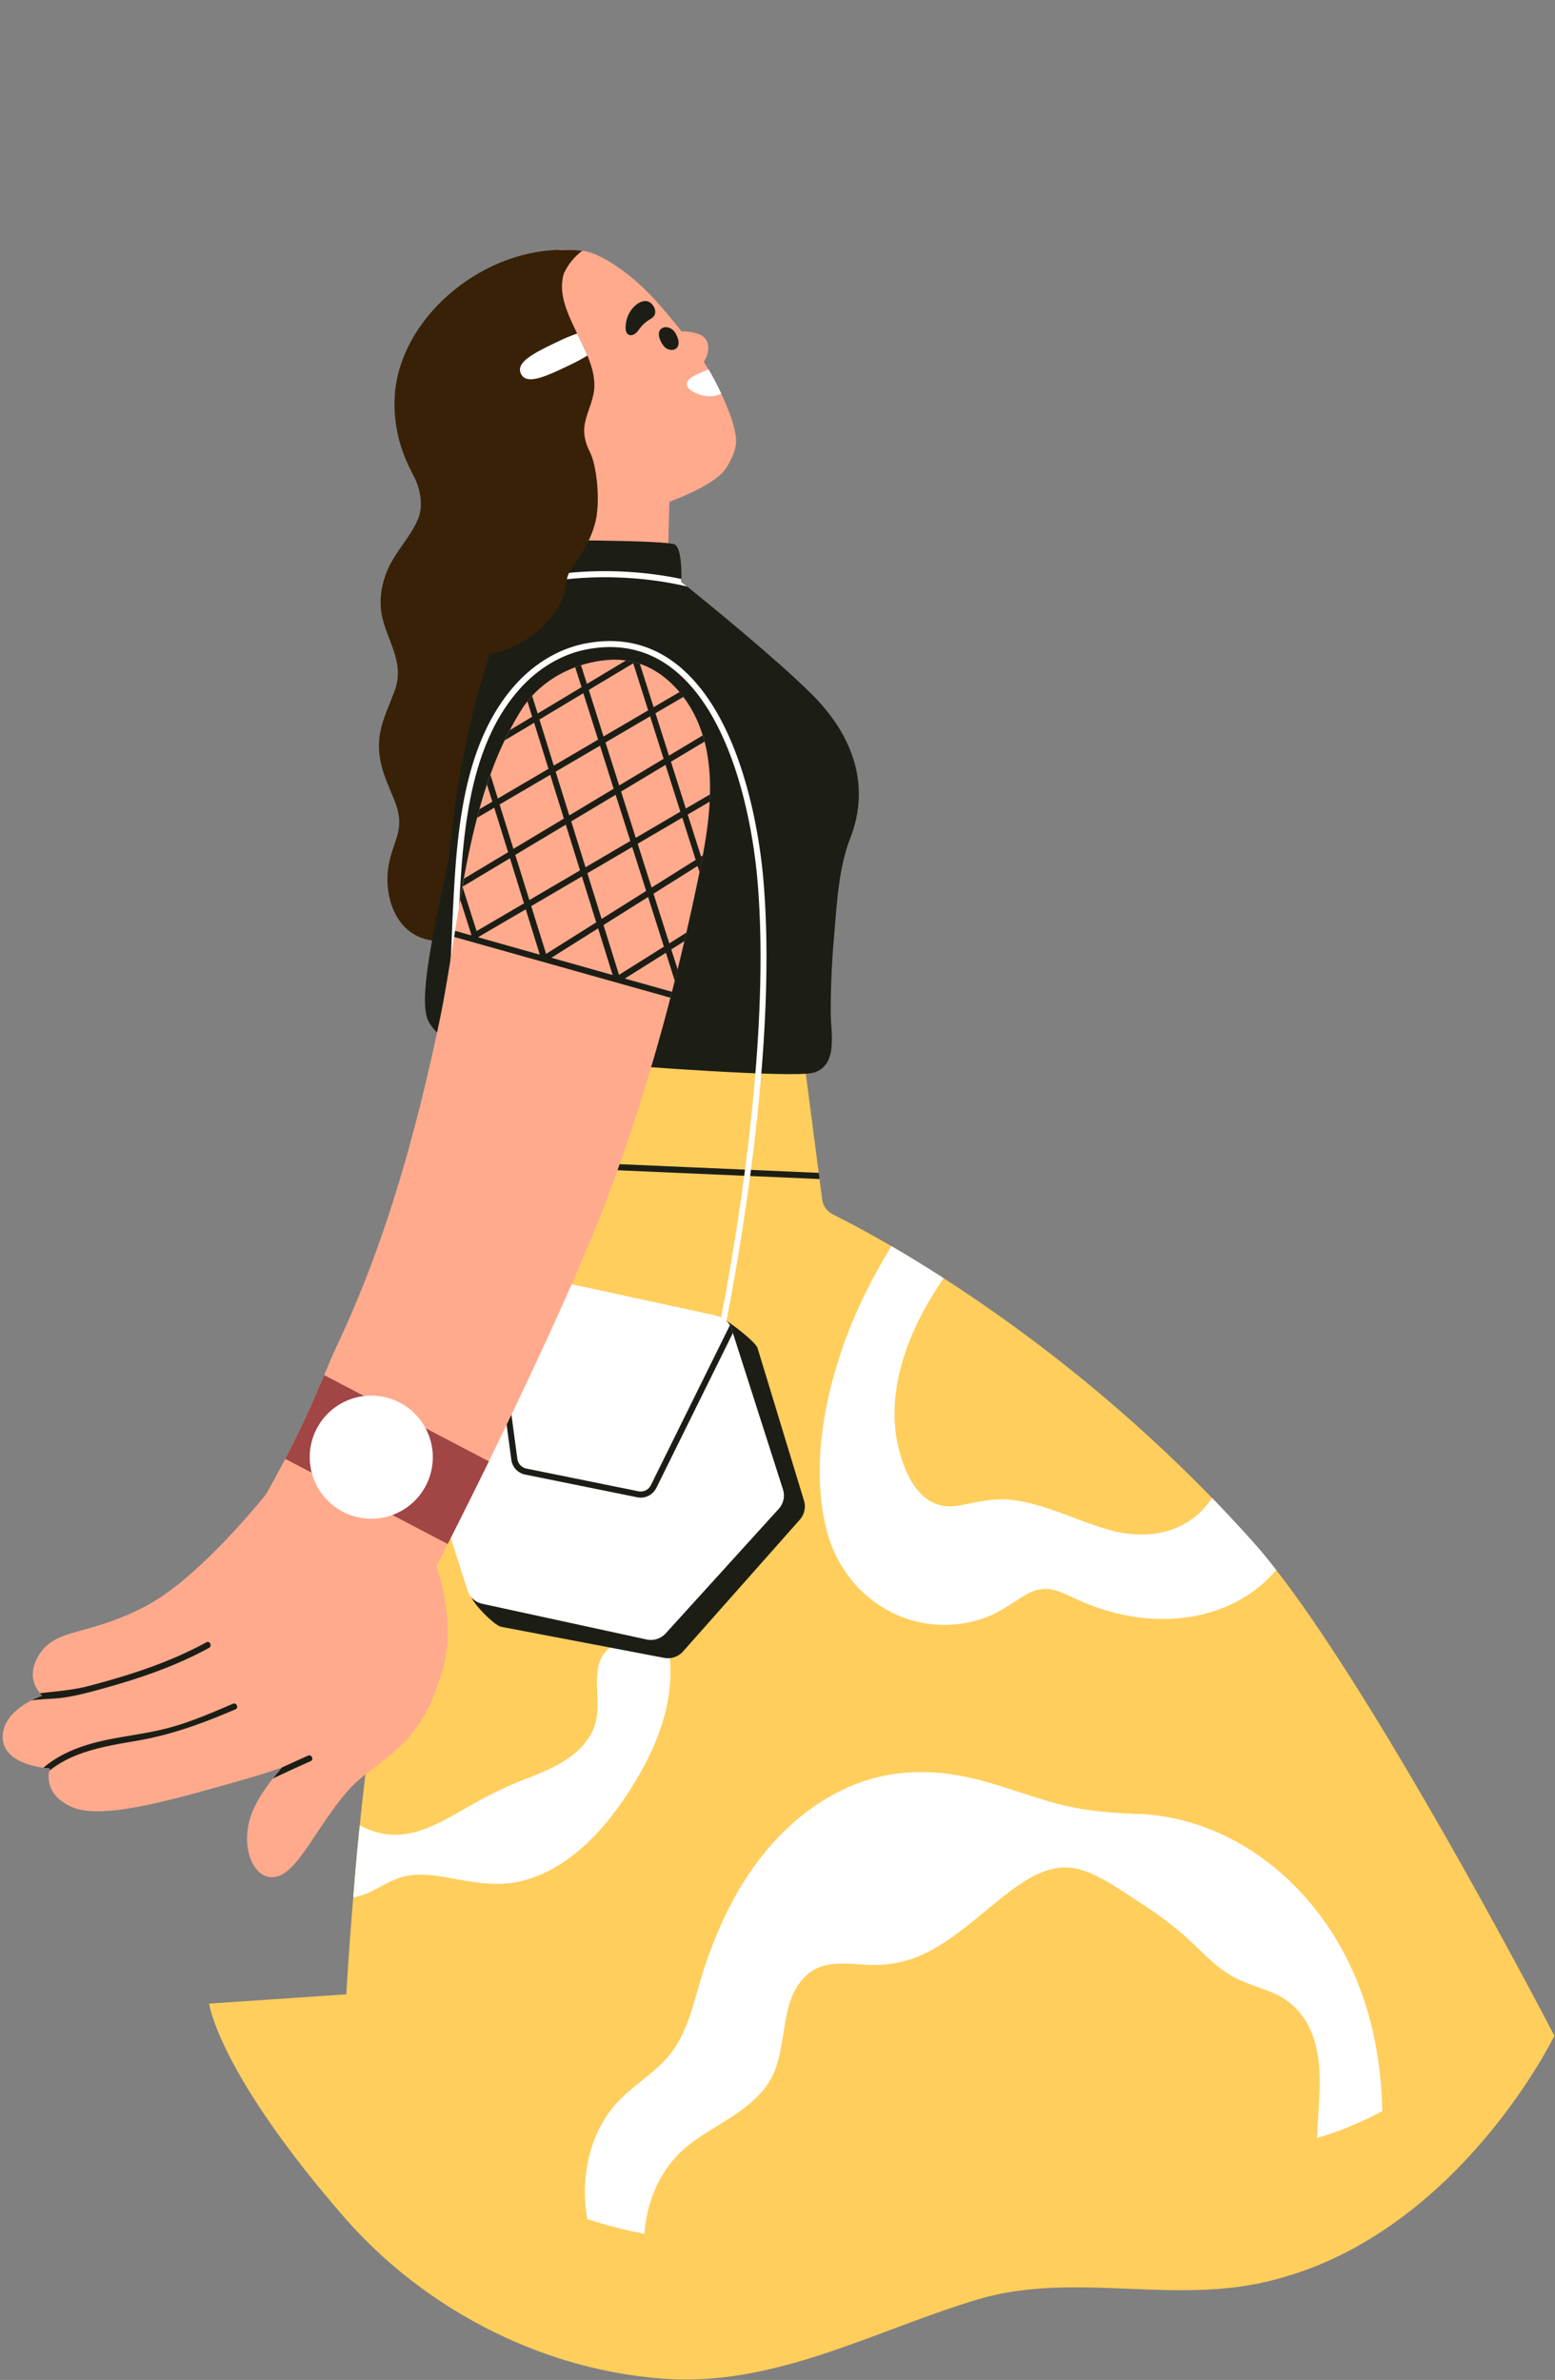 <svg width="379" height="580" viewBox="0 0 379 580" fill="none" xmlns="http://www.w3.org/2000/svg"><rect x="0" y="0" width="379" height="580" fill="#808080" stroke="none"/><g clip-path="url(#clip0_1690_6917)"><path d="M378.856 496.119s-16.803 34.627-49.508 52.118c-4.921 2.635-10.23 4.893-15.887 6.548a72.539 72.539 0 01-7.091 1.778c-22.608 4.524-45.959-2.864-68.362 3.914-24.976 7.551-48.772 21.032-75.676 19.265-4.304-.28-8.592-.833-12.839-1.643a110.209 110.209 0 01-13.916-3.585c-13.548-4.426-26.3-11.422-37.37-20.377a115.454 115.454 0 01-14.581-14.098c-30.58-35.272-32.646-51.745-32.646-51.745l33.408-2.26s0-.03.02-.114a962.519 962.519 0 011.69-23.492c.43-5.533.959-11.571 1.588-17.554 1.087-10.805 2.435-21.468 3.942-28.832 4.385-21.23 39.946-157.149 39.946-157.149l64.451-.061 3.525 27.006.189 1.508.637 4.919a4.854 4.854 0 002.627 3.701c2.699 1.343 7.644 3.891 14.256 7.728a339.511 339.511 0 0112.708 7.802c17.837 11.475 41.703 29.123 65.433 53.569a377.755 377.755 0 0110.218 10.975 120.747 120.747 0 015.413 6.556c26.769 34.357 67.802 113.505 67.802 113.505l.023.018z" fill="#FFCE5C"/><path d="M305.639 376.048a377.808 377.808 0 00-10.218-10.976c-5.612 8.366-15.223 10.536-25.112 7.763-8.077-2.263-15.691-6.464-24.139-7.336-4.403-.455-8.302.67-12.582 1.43-8.249 1.429-12.277-5.818-14.241-12.707-3.465-12.193.334-25.123 6.35-35.828 1.324-2.365 2.773-4.655 4.291-6.891a330.029 330.029 0 00-12.708-7.802c-4.876 7.925-9.013 16.252-12.042 25.07-4.708 13.719-7.379 29.75-3.784 44.071 3.412 13.565 15.348 23.586 29.578 23.128 2.908-.073 5.787-.607 8.555-1.531 3.932-1.333 6.909-3.704 10.431-5.773 4.528-2.654 7.641-1.124 11.844.831 3.387 1.577 6.892 2.845 10.505 3.721 13.016 3.157 27.522.925 37.182-8.933a22.07 22.07 0 001.497-1.663 118.192 118.192 0 00-5.413-6.556l.006-.018zm-142.063 25.756c-7.149-2.796-17.38-3.778-18.033 6.39-.35 5.391 1.214 10.207-1.928 15.142-3.478 5.467-9.849 8.01-15.623 10.254-5.54 2.146-10.575 4.791-15.706 7.763-5.353 3.093-11.367 6.413-17.788 5.696-2.442-.283-4.702-1.081-6.8-2.193a612.323 612.323 0 00-1.589 17.554c1.664-.293 3.346-.89 5.038-1.773 2.976-1.571 5.732-3.259 9.141-3.647 3.217-.354 6.473.175 9.644.745 5.581 1.001 11.047 2.071 16.691.792 11.042-2.484 19.581-11.348 25.695-20.427 6.849-10.201 12.401-22.341 10.828-34.877.867.236 1.313-1.087.424-1.431l.006.012z" fill="#fff"/><path d="M174.717 320.654l-33.726-4.098a4.91 4.91 0 00-4.658 1.488l-27.537 30.335a4.862 4.862 0 00-1.032 4.769l7.169 36.14c.532 1.669 5.504 6.808 7.216 7.173l39.624 7.552a4.91 4.91 0 004.657-1.487l28.47-32.128a4.863 4.863 0 001.031-4.77l-11.294-37.096c-.532-1.67-8.213-7.525-9.925-7.89l.005.012zm24.85-34.82l.189 1.508-64.611-2.808.08-1.503 64.342 2.803z" fill="#1C1E16"/><path d="M130.538 127.371c-3.537-3.191-7.798-5.667-12.389-6.948-4.971-1.396-10.436-1.135-14.969-3.747-.577-1.825-1.262-3.628-1.732-5.416-1.494-5.692-1.721-11.547-.941-17.366.13-.965-1.36-1.081-1.496-.128-.684 5.092-.63 10.246.392 15.291.45 2.27-.398 3.342 1.42 6.897 1.819 3.554 2.293 7.605 1.085 10.491-1.906 4.581-5.704 8.113-7.587 12.772-1.59 3.942-2.093 8.148-.892 12.265 1.712 5.87 5.069 10.538 2.77 16.832-1.635 4.466-3.769 8.387-3.834 13.257-.057 4.984 1.876 8.81 3.702 13.308 1.294 3.169 1.689 5.881.634 9.211-.701 2.215-1.555 4.355-1.96 6.664-1.302 7.326 1.45 16.575 9.68 18.292 8.73 1.833 16.466-6.173 21.194-12.43 13.322-17.632 15.189-41.062 15.577-62.392.197-10.349-2.826-19.764-10.665-26.847l.011-.006z" fill="#382106"/><path d="M162.544 114.608c-6.037.209-12.016.789-17.959 1.753-2.986.466-5.95 1.04-8.922 1.692.172-.63.339-1.272.511-1.902.267-.956-1.16-1.25-1.433-.306-.231.91-.473 1.795-.716 2.71-.122.147-.155.326-.146.529-.115.41-.218.844-.32 1.248-.032.089-.057.16-.076.243-2.311 8.682-4.622 17.363-6.95 26.038-.747 2.769-1.475 5.544-2.216 8.325-.114.41.096.695.386.807a26.598 26.598 0 00-1.117 3.168c-.102.375.2.882.569.912 12.439 1.331 24.669-.833 36.833-3.262-.005.239-.015.495-.013.716-.011.997 1.435.867 1.453-.117.005-.299.022-.603.028-.931.737-.22.698-1.415.025-1.492.053-4.435.118-8.846.201-13.28.101-5.479.243-10.963.398-16.423.092-3.241.178-6.493.282-9.739.007-.418-.435-.724-.8-.713l-.018.024z" fill="#FFAA8C"/><path d="M207.246 204.209c-2.861 7.376-3.279 15.965-3.939 23.769-.564 6.366-.866 12.755-.827 19.144.021 4.651 1.843 12.45-4.139 14.29-4.764 1.45-47.748-1.905-47.748-1.905s-38.803 2.947-46.119-10.527c-2.678-4.919 1.145-22.004 4.905-39.591 3.709-41.845 16.401-66.175 16.401-66.175l.455-1.46 3.106-10.112s33.202-.091 35.134 1.072c1.607.948 1.637 6.453 1.603 8.392-.013.436-.024.692-.024.692s.512.421 1.442 1.16c.024.019.018.007.018.007 4.956 3.992 21.452 17.426 30.213 26.095 10.391 10.286 14.423 22.489 9.537 35.155l-.018-.006z" fill="#1C1E16"/><path d="M173.702 338.13l-1.421-.342c.174-.719 16.881-72.501 12.285-123.825-.806-8.952-4.694-39.099-21.073-51.33-5.957-4.446-12.939-5.902-20.773-4.316-5.707 1.147-11.266 4.397-15.639 9.137-13.241 14.339-14.366 37.22-15.27 55.616l-.045.895a248.868 248.868 0 00-.159 3.687c-.06 1.39-.114 2.792-.186 4.188a2307.68 2307.68 0 00-1.059 22.184l-1.467-.068c.318-7.343.668-14.806 1.053-22.196.072-1.396.132-2.786.192-4.176.045-1.235.108-2.464.153-3.699l.046-.894c.913-18.623 2.061-41.797 15.655-56.541 4.58-4.957 10.416-8.37 16.423-9.571 8.253-1.668 15.633-.122 21.932 4.575 16.862 12.592 20.843 43.272 21.658 52.367 4.621 51.564-12.143 123.565-12.317 124.285l.012.024zm-6.22-195.178c-5.522-1.34-22.391-4.577-41.66.436l-.051-.168-.33-1.277c.258-.079.516-.129.767-.19 17.515-4.381 32.958-2.119 39.843-.647-.013.435-.024.692-.024.692s.512.421 1.443 1.16l.012-.006z" fill="#fff"/><path d="M174.615 93.52c-.23-.48-.491-.933-.757-1.427-.37-.681-.746-1.374-1.176-2.057a59.528 59.528 0 00-1.144-1.835c-1.632-2.578-3.464-5.047-5.369-7.391-4.394-5.386-7.869-9.806-13.363-14.088-2.732-2.126-7.375-5.248-10.938-5.616 0 0-3.824-.45-6.784-.114-.353.035-.693.065-1.04.113-3.105.434-6.243 1.387-9.384 2.86-7.835 3.688-16.391 9.792-20.474 17.768-.025.04-.026.07-.044.094-.08.142-.142.29-.228.45-.211.456-.428.9-.615 1.374-3.337 8.299-2.815 18.822 1.129 26.821 4.082 8.287 10.895 12.916 19.075 16.476 3.934 1.7 7.978 2.148 12.073 2.453.197.01.394.019.596.041 1.514.104 3.077.186 4.614.339.607.064.891-.486.827-.929 4.893-1.304 8.957-4.062 12.93-7.012 2.57 1.478 3.919 4.607 3.919 4.607 1.016-.442 2.253-3.298 2.253-3.298s13.245-4.248 16.29-9.137c1.504-2.391 2.694-4.913 2.346-7.588-.427-3.244-1.96-7.068-3.549-10.452a91.407 91.407 0 00-1.193-2.433l.006-.018z" fill="#FFAA8C"/><path d="M170.586 81.54c-1.203-.506-2.601-.74-3.902-.769-.041.005-.226-.01-.495.016-.496.014-1.165.069-1.305.24-.019.052-.02.082.021.136.017.038.041.056.058.091.047.066.082.11.141.17.019.257.159.456.431.563a63.586 63.586 0 014.357 6.203 6.856 6.856 0 00-.412 1.395c-.014.126-.004.21.133.248.757-.303 1.388-.871 1.872-1.59.061-.09.11-.172.177-.248 1.29-2.127 1.59-5.303-1.082-6.438l.006-.017z" fill="#FFAA8C"/><path d="M162.216 79.742a2.005 2.005 0 00-.569.11c-2.072.768-.646 3.844.459 4.825.823.731 2.283.876 2.943-.002.507-.67.38-1.617.095-2.398-.268-.745-.661-1.474-1.279-1.963-.459-.372-1.07-.598-1.649-.572zm-3.638-5.926a2.005 2.005 0 00-.633-.334c-1.038-.347-2.175.182-3.005.89-1.096.924-1.859 2.206-2.217 3.59-.262 1.028-.671 3.606.95 3.72.507.038 1.001-.228 1.371-.568.37-.34.652-.77.963-1.17a8.535 8.535 0 012.111-1.928c.519-.337 1.097-.643 1.387-1.18.339-.622.209-1.418-.138-2.05a2.98 2.98 0 00-.813-.959l.024-.01z" fill="#1C1E16"/><path d="M137.485 66.472c-1.587 4.815.738 9.8 3.193 14.81.865 1.776 1.759 3.584 2.492 5.364 1.048 2.531 1.762 5.046 1.695 7.534-.084 3.133-1.602 5.68-2.303 8.915-.494 2.338.031 4.735 1.122 6.862 1.929 3.724 2.59 12.494 1.465 17.131-.662 2.729-1.852 5.281-3.302 7.661-1.229 2.038-3.033 3.862-3.634 6.192-.314 1.23-.444 2.506-.805 3.729-2.206 7.418-10.056 12.992-17.311 14.582l-15.785 3.481c-1.07-1.989-.579-4.577.268-6.61.381-.937 1.224-2.02 1.396-2.99.378-2.179-.446-3.19-1.996-4.328-1.297-.949-2.41-1.763-3.185-3.197-1.772-3.238-1.207-7.252.147-10.547.928-2.234 2.198-4.307 3.321-6.443.445-.863.919-1.727 1.275-2.622.868-2.205-.509-4.033-1.828-5.74-5.258-6.852-8.147-15.458-7.456-24.313 1.378-17.957 20.091-34.615 40.115-35.048.06 0 .043.024 0 .06 1.882-.087 3.742-.06 5.535.163-1.941 1.476-3.417 3.277-4.377 5.35l-.042.004z" fill="#382106"/><path d="M174.614 93.52c-.23-.482-.491-.934-.757-1.428-.37-.68-.746-1.375-1.176-2.057-2.692 1.081-6.117 2.393-5.116 4.208.226.41.608.715.986.978 1.905 1.264 4.386 1.72 6.553.994.246-.073.469-.164.697-.274-.403-.843-.794-1.662-1.193-2.433l.006.012zm3.717 230.42l12.496 39.023a4.857 4.857 0 01-1.044 4.775l-27.537 30.335a4.887 4.887 0 01-4.645 1.482l-40.04-8.699a4.853 4.853 0 01-3.613-3.289l-12.496-39.022a4.9 4.9 0 011.038-4.788l17.887-19.682 1.315-1.457 8.347-9.172a4.82 4.82 0 014.645-1.481l40.034 8.687a4.974 4.974 0 013.182 2.326c.174.301.335.638.437.974l-.006-.012z" fill="#fff"/><path d="M178.333 323.942l.289.913-18.642 37.741a4.302 4.302 0 01-2.533 2.187 4.194 4.194 0 01-2.15.111l-27.298-5.529a4.249 4.249 0 01-3.375-3.625l-4.25-31.646-.655-4.955 1.478-.188.491 3.686 4.407 32.903a2.798 2.798 0 002.21 2.361l27.298 5.53a2.763 2.763 0 003.04-1.498l19.254-38.966c.174.302.335.639.436.975z" fill="#1C1E16"/><path d="M171.293 179.218c.171.48.305.978.433 1.494.968 3.755 1.347 7.702 1.332 11.689-.001.4-.014.806-.039 1.218a24.738 24.738 0 01-.061 1.76c-.207 4.39-.868 8.761-1.665 13.093-.262 1.368-.53 2.725-.811 4.087-.079.422-.163.833-.248 1.243a655.908 655.908 0 01-2.943 13.482c-.167.702-.316 1.38-.484 2.081-.541 2.301-1.106 4.614-1.659 6.92-.225.922-.462 1.849-.699 2.776-.224.892-.449 1.783-.667 2.657-.134.493-.249.963-.377 1.438-4.188 16.105-9.107 32.012-14.927 47.58-6.923 18.582-19.402 45.089-29.333 65.42A1576.193 1576.193 0 01109.11 376.3c-3.01 5.983-4.888 9.603-4.888 9.603l-11.1 2.394-31.548-18.59s3.443-5.51 7.944-14.158a264.724 264.724 0 006.201-12.762 410.767 410.767 0 003.278-7.649c1.121-2.667 2.235-5.316 3.45-7.909 11.636-24.743 18.929-51.24 24.571-77.911 1.406-6.709 2.525-13.8 3.658-20.986.08-.482.161-.994.235-1.488.401-2.5.803-5.031 1.241-7.548.173-1.06.348-2.149.533-3.215.119-.648.232-1.309.362-1.963.922-4.999 1.963-9.966 3.242-14.839.167-.701.358-1.384.555-2.085a107.174 107.174 0 011.835-5.998c.264-.807.547-1.608.835-2.397 1.034-2.877 2.175-5.657 3.493-8.374.391-.852.817-1.692 1.261-2.497a62.935 62.935 0 012.935-5.118c.405-.637.858-1.268 1.34-1.868.354-.466.744-.919 1.145-1.347 2.835-3.102 6.481-5.467 10.482-6.966.462-.177.943-.348 1.417-.501a30.03 30.03 0 016.342-1.272c1.596-.127 3.129-.106 4.606.106 1.173.164 2.314.447 3.388.806.35.114.688.233 1.02.371 3.283 1.33 6.175 3.572 8.654 6.5.269.315.55.654.801.993.046.067.087.121.134.188 2.182 2.862 3.703 6.042 4.725 9.385l.036.013z" fill="#FFAA8C"/><path d="M119.15 356.137a1568.862 1568.862 0 01-10.036 20.145l-39.59-20.752a264.655 264.655 0 006.2-12.761 413.751 413.751 0 003.278-7.65l40.148 21.018z" fill="#A14545"/><path d="M104.019 348.65c-3.576-7.478-12.528-10.64-20.002-7.065-7.475 3.574-10.632 12.527-7.055 20.006 3.577 7.478 12.528 10.64 20.002 7.066 7.475-3.575 10.632-12.528 7.055-20.007z" fill="#fff"/><path d="M104.701 376.975s7.613 17.031 2.833 31.125a25.34 25.34 0 01-.501 1.364c-5.053 17.081-16.04 19.775-22.343 27.067-7.832 9.102-12.188 20.034-17.633 20.892-5.453.877-8.876-7.859-5.482-16.008 1.244-2.963 3.044-5.569 4.948-7.989.72-.907 1.428-1.778 2.14-2.637-.077.022-.125.046-.203.068a185.47 185.47 0 01-8.977 2.814c-17.124 4.86-34.551 10.043-42.066 6.667-6.064-2.752-5.748-7.194-5.404-8.794.09-.369.159-.595.159-.595s-.632-.023-1.597-.153c-3.126-.414-9.76-1.947-9.912-7.305-.122-4.647 4.155-7.64 7.045-9.111 1.464-.744 2.55-1.101 2.55-1.101s-.223-.218-.544-.642c-1.19-1.591-3.23-4.804.067-9.724 4.184-6.189 11.489-4.119 25.526-11.38 14.05-7.267 31.04-29.258 31.04-29.258l38.324 14.699.03.001z" fill="#FFAA8C"/><path d="M57.399 416.571c-7.89 3.388-15.583 6.224-24.09 7.673-7.59 1.292-15.418 2.58-21.277 7.306.09-.369.159-.594.159-.594s-.632-.024-1.597-.154c4.67-3.995 10.715-5.923 16.989-7.089 4.773-.907 9.605-1.501 14.307-2.833 5.105-1.449 9.993-3.566 14.864-5.658.878-.391 1.529.97.645 1.349zm-6.43-14.981c-8.255 4.511-17.134 7.529-26.171 10.001-4.041 1.105-8.023 2.21-12.234 2.404-1.691.083-3.292.198-4.853.397 1.463-.744 2.549-1.101 2.549-1.101s-.223-.219-.544-.642c3.959-.473 7.992-.73 11.943-1.776 9.899-2.589 19.639-5.723 28.635-10.632.86-.456 1.494.898.645 1.349h.03zm24.732 27.623a364.568 364.568 0 00-9.162 4.219c.72-.906 1.427-1.777 2.14-2.636-.078.022-.126.045-.204.068a648.619 648.619 0 016.581-3c.89-.396 1.541.965.645 1.349zm96.022-248.501a14.768 14.768 0 00-.433-1.494l-8.244 4.934-3.289-10.339 6.807-3.981c-.046-.066-.087-.121-.134-.187-.263-.333-.543-.672-.8-.993l-6.325 3.69-3.356-10.573a18.82 18.82 0 00-3.388-.806l-9.504 5.699-1.444-4.533c-.48.141-.954.324-1.417.5l1.546 4.84-10.699 6.419-1.34-4.287c-.414.435-.791.882-1.146 1.347l1.147 3.728-5.422 3.259c-.443.804-.87 1.644-1.26 2.497l7.164-4.285 3.488 11.221-12.336 7.231-1.81-5.793a77.7 77.7 0 00-.835 2.397l1.301 4.172-3.136 1.825a41.796 41.796 0 00-.555 2.086l4.16-2.434 3.376 10.831-10.759 6.447c-.119.649-.232 1.31-.363 1.964l11.579-6.929 3.409 10.992-11.546 6.751-3.442-10.814c-.185 1.065-.359 2.155-.533 3.215l2.66 8.375-.06.029.109.229.03.03-3.997-1.122a108.74 108.74 0 01-.235 1.489l52.723 14.811c.128-.475.243-.945.377-1.438l-11.498-3.231 10.01-6.282 2.167 6.851c.237-.927.474-1.855.698-2.776l-1.556-4.893 3.216-2.027c.167-.701.316-1.379.484-2.081l-4.182 2.636-3.854-12.11 10.746-6.753.469 1.507c.286-1.35.554-2.706.811-4.087l-.434.267-3.249-10.225 5.348-3.135c.034-.578.056-1.181.061-1.76l-5.873 3.43-3.622-11.408 8.208-4.917-.018-.006zm-28.214-12.579l10.831-6.482 3.633 11.462-10.871 6.368-3.593-11.348zm-12.032 7.219l10.699-6.419 3.594 11.318-10.799 6.334-3.494-11.233zm3.958 12.698l10.804-6.322 3.322 10.501-10.814 6.489-3.324-10.663.012-.005zm14.608 5.65l3.589 11.246-10.926 6.409-3.483-11.178 10.832-6.482-.012.005zm-28.277 2.352l12.342-7.22 3.325 10.662-12.297 7.376-3.375-10.83.005.012zm3.822 12.289l12.315-7.37 3.465 11.143-12.348 7.237-3.432-11.01zm-8.961 20.103l-.04-.084 11.558-6.756 3.425 11.058-14.943-4.218zm12.845-7.622l12.354-7.226 3.488 11.191-12.212 7.675-3.63-11.64zm4.902 12.6l11.404-7.17 3.545 11.37-14.942-4.217-.007.017zm27.435-2.718l-10.939 6.874-3.782-12.145 10.873-6.828 3.848 12.099zm-4.318-13.576l-10.861 6.822-3.466-11.142 10.92-6.391 3.407 10.711zm12.055-7.571l-10.734 6.747-3.39-10.675 10.871-6.368 3.26 10.279-.007.017zm-3.723-11.743l-10.871 6.368-3.577-11.282 10.826-6.494 3.622 11.408zm-14.917-6.391l-3.328-10.483 10.871-6.368 3.294 10.351-10.825 6.494-.012.006z" fill="#1C1E16"/><path d="M143.179 86.64a43.623 43.623 0 01-4 2.178c-5.982 2.861-10.821 5.175-12.209 2.273-1.388-2.902 3.462-5.192 9.444-8.053a41.21 41.21 0 014.262-1.757c.865 1.776 1.758 3.583 2.491 5.363l.012-.005zM277.51 442.1c-7.013-.315-13.594-.779-20.388-2.678-6.023-1.678-11.888-3.859-17.917-5.489-11.679-3.145-23.254-2.98-34.258 2.46-11.281 5.573-19.952 15.15-25.936 26.077-3.008 5.463-5.4 11.253-7.358 17.177-2.066 6.256-3.299 13.016-6.74 18.716-3.792 6.297-10.692 9.434-15.318 14.976-3.729 4.447-5.903 10.044-6.683 15.774-.552 3.978-.429 7.885.222 11.688 4.557 1.49 9.203 2.7 13.915 3.584.656-8.215 3.924-16.008 10.528-21.371 6.441-5.241 15.111-8.263 19.79-15.488 5.09-7.879 2.016-19.904 9.469-26.369 4.066-3.528 9.605-2.552 14.507-2.321 4.288.213 8.404-.365 12.389-2.019 8.994-3.739 15.794-11.135 23.602-16.733 4.823-3.461 10.17-6.226 16.237-4.363 4.922 1.509 9.412 4.836 13.697 7.581 4.339 2.794 8.542 5.77 12.349 9.276 3.284 3.032 6.335 6.412 10.198 8.737 3.337 2 7.081 2.902 10.612 4.439 5.911 2.589 9.186 7.519 10.498 13.757 1.507 7.078.253 14.351.093 21.53 5.656-1.654 10.965-3.912 15.887-6.547-.265-12.614-2.663-25.081-8.319-36.537-9.72-19.767-28.598-34.902-51.075-35.916l-.001.059z" fill="#fff"/></g><defs><clipPath id="clip0_1690_6917"><path fill="#fff" d="M0 0h379v580H0z"/></clipPath></defs></svg>
